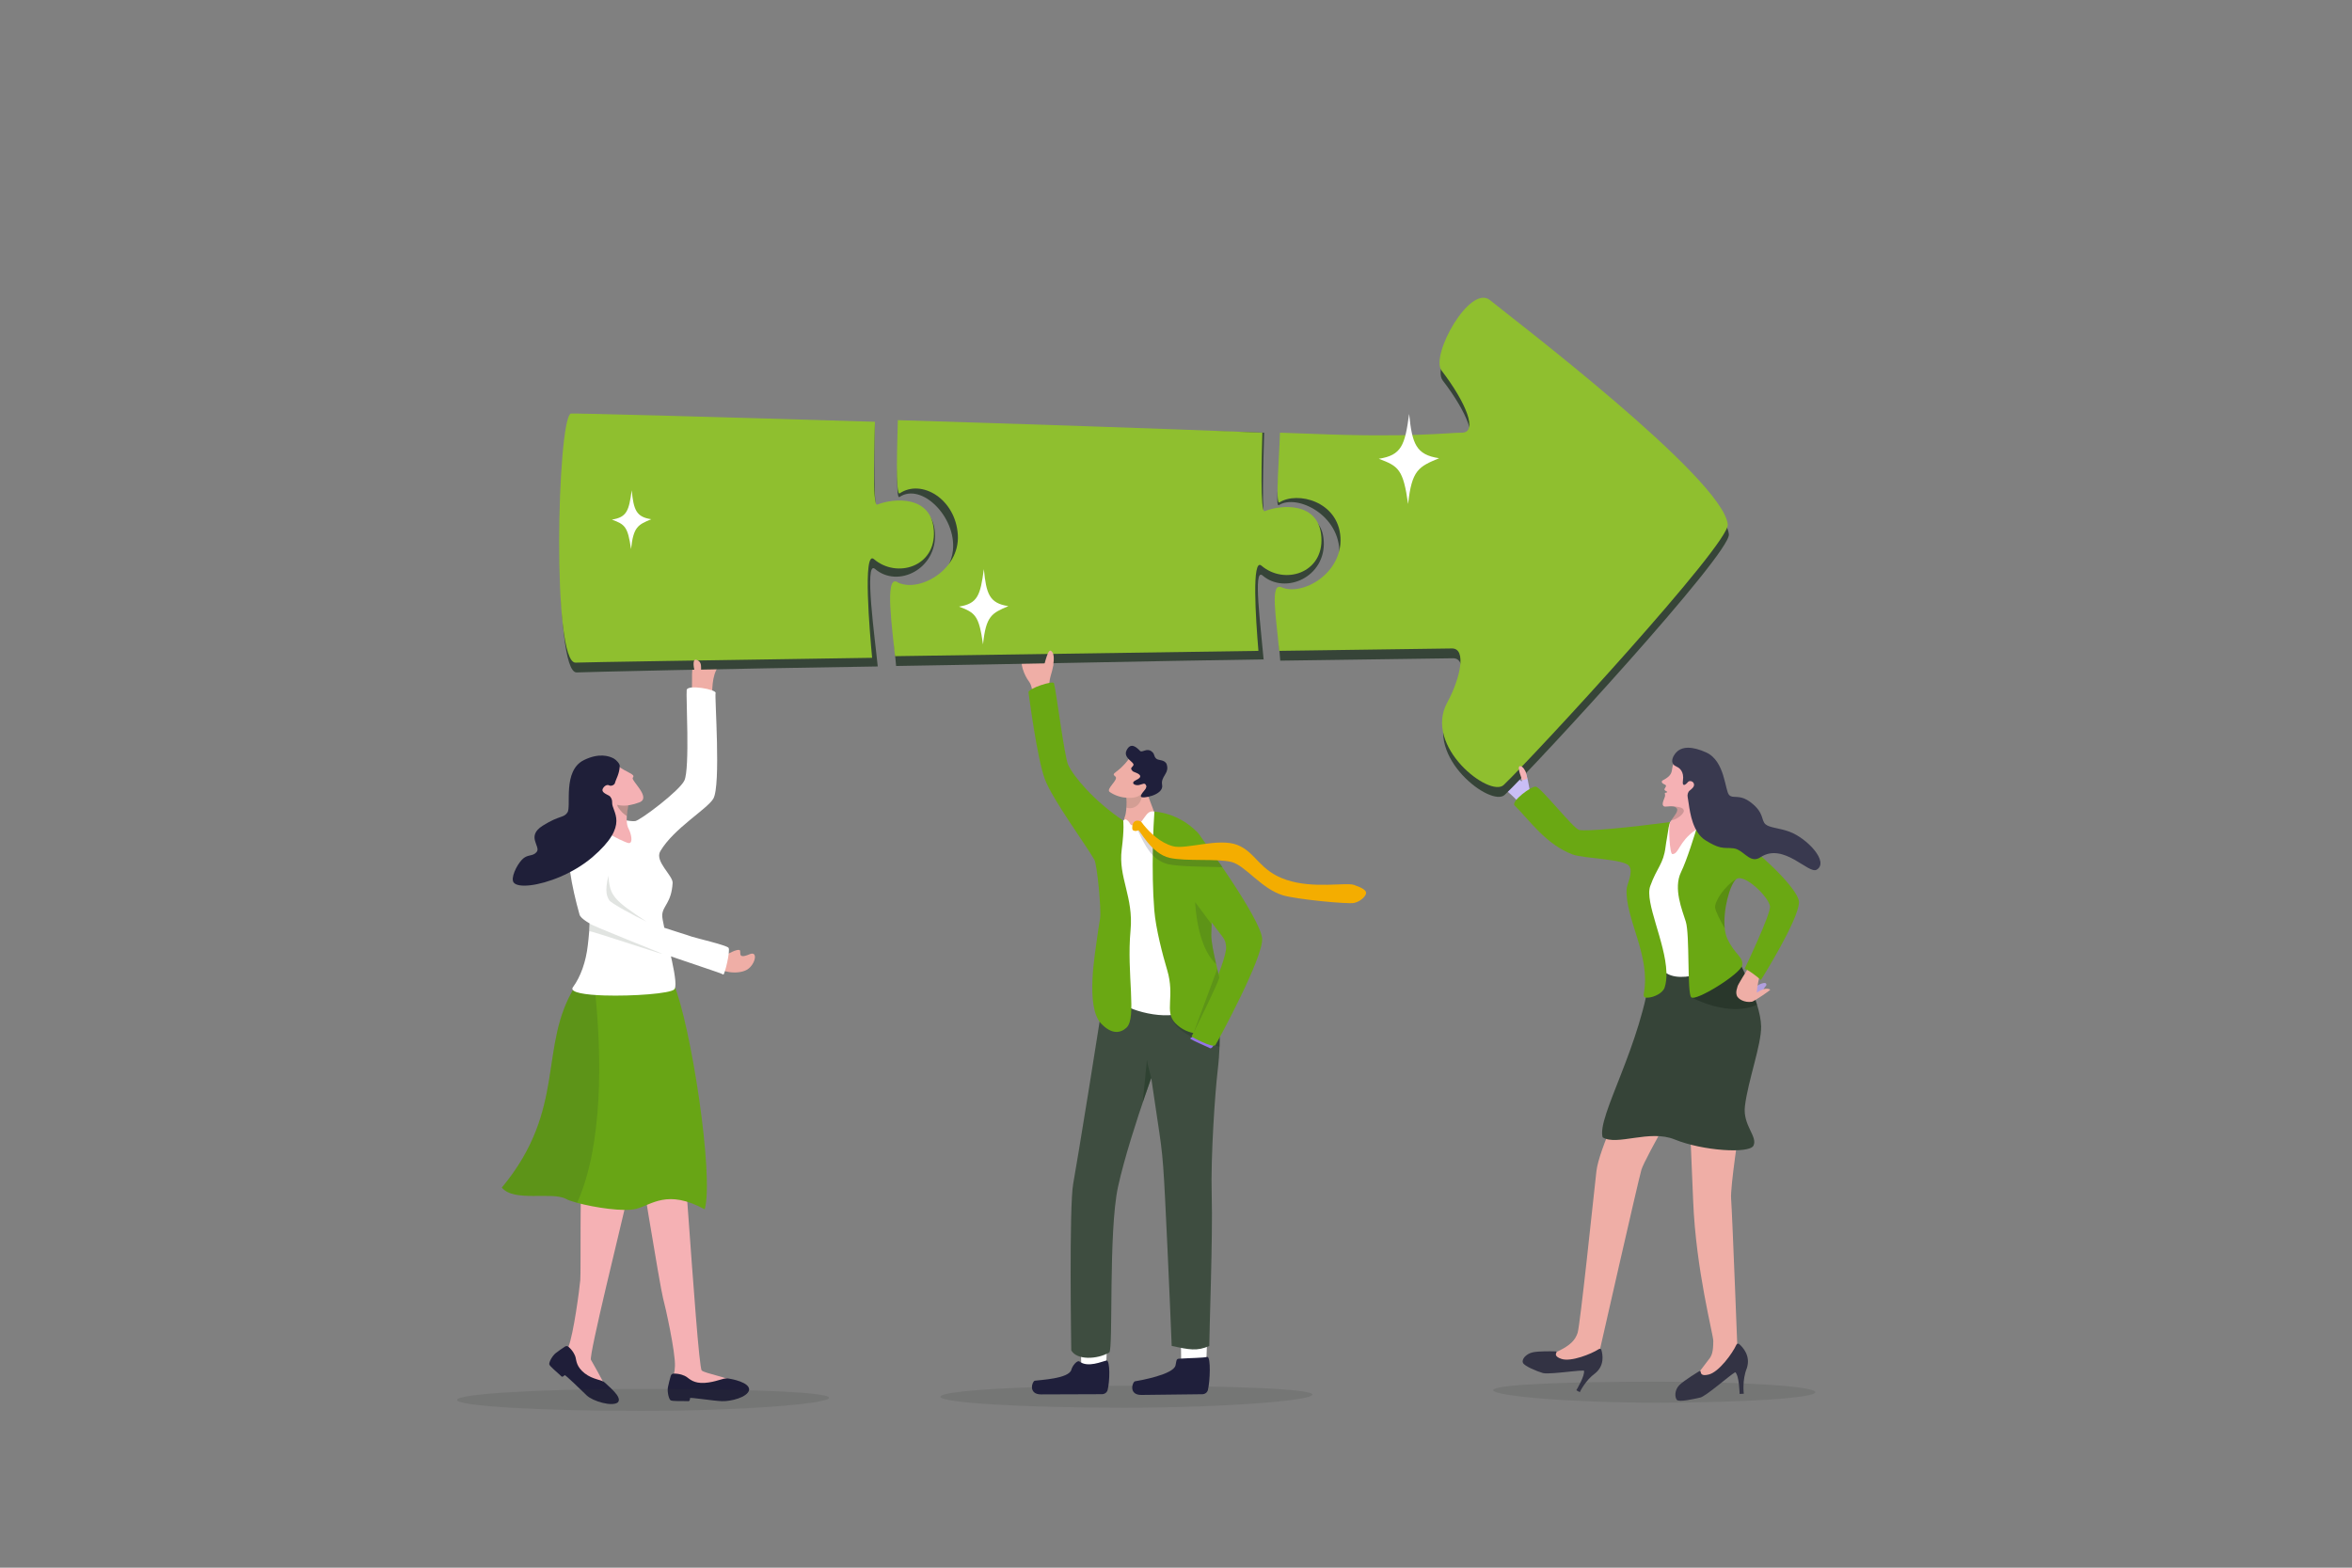 <?xml version="1.0" encoding="UTF-8"?><svg id="Layer_1" xmlns="http://www.w3.org/2000/svg" width="3000" height="2000" xmlns:xlink="http://www.w3.org/1999/xlink" viewBox="0 0 3000 2000"><rect x="0" y="0" width="3000" height="2000" fill="#808080" stroke="none"/><defs><linearGradient id="linear-gradient" x1="-179.34" y1="1627.33" x2="-161.63" y2="1627.33" gradientTransform="translate(2790.91 -280.36) rotate(13.59)" gradientUnits="userSpaceOnUse"><stop offset="0" stop-color="#cbb4ef"/><stop offset=".14" stop-color="#cbb4ed"/><stop offset=".17" stop-color="#ccb4eb"/><stop offset=".26" stop-color="#bba6e3"/><stop offset=".3" stop-color="#b29fdf"/></linearGradient></defs><path d="M1674.02,1779.18c0,7.74-111.96,16.73-240.96,16.73s-233.57-6.27-233.57-14.01,104.57-14.01,233.57-14.01,240.96,3.56,240.96,11.3Z" fill="#343f36" opacity=".14"/><path d="M1324.03,912.14s23.64-4.25,23.85-8.62c.21-4.37-2.21-15.04-7.61-23.39-1.66-2.58-2.06-5.77-1.79-9.18,.4-5.2,2.34-10.9,3.6-15.66,1.49-5.63,2.05-9.95-1.92-10.61-5.59-.94-12.83,6.73-19.79-19.19-1.33-4.93-10.57,1.74-15.09,9.7-.36,.65-.7,1.29-1,1.95-2.04,4.51-1.49,10.36,.13,15.92,1.9,6.54,5.28,12.68,7.6,15.74,4.86,6.37,4.28,12.5,5.88,22.06,1.67,9.9,3.83,14.12,6.13,21.29Z" fill="#efaea6"/><path d="M1449.85,1063.76l27.08-7.57c.25-12.36-12.96-38.3-14.92-49.37-2.15-12.14-17.13-23.32-17.13-23.32l-9.1,25.47,.58,2.14s2.08,21.3-1.68,31.01c-2.15,5.55-.86,13.76-6.77,22.27-4.43,6.36,21.94-.62,21.94-.62Z" fill="#efaea6"/><path d="M1436.74,1030.46c14.75,4.08,22.28-12.9,18.32-17.34-2.65-2.96-12.34-9.88-12.34-9.88l-5.94,2.96-.05,24.26Z" fill="#243b27" opacity=".14"/><g><path d="M1439.92,968.14c-14.15,19.11-23.73,17.53-17.31,22.49,4.94,3.82-12.6,15.86-7.17,19.71,13.15,9.32,32.67,9.44,38.85,3.8s17.65-25.23,17.65-25.23l-32.01-20.76Z" fill="#efaea6"/><path d="M1450.53,986.49c-4.58-2.27-5.4-1.31-7.39-4.77-1.99-3.46,5.95-4.36,1.04-8.97-4.92-4.61-10.77-8.97-7.01-15.98,5.44-10.15,12.59-3.3,16.89,1.12,2.77,2.84,8.37-3.98,14.63,.6,4.91,3.59,2.29,6.29,6.52,9.69,2.56,2.05,10.96,.87,12.97,7.1,3.73,11.57-7.98,15.05-5.86,26.18,2.47,12.97-26.33,18.2-27.05,14.8-.84-3.97,8.07-9.85,6.91-13.38-1.76-5.32-4.35-2.35-9.4-1.35-5.39,1.07-11.57-2.72-3.61-6.4,7.97-3.68,5.51-6.58,1.36-8.64Z" fill="#1f1f3b"/></g><path d="M1379.55,1746.85c-1.21-12.02-.31-42.48-.31-42.48l33.22-1.16-1.79,45.74-21.96,14.54-9.16-16.64Z" fill="#fff"/><path d="M1376.87,1736.97c-2.8-2.14-9.04,5.37-10.33,10.42-2.95,11.56-40.01,13.03-46.61,14.07-3.41,.54-8.9,17.53,8.06,17.46,14.67-.06,61.64-.1,77.69-.27,3.36-.04,6.29-2.22,7.1-5.35,2.89-11.16,3.24-37.34-1.24-37.71-6.03,1.35-23.99,9.54-34.67,1.38Z" fill="#1f1f3b"/><path d="M1507.19,1747.05c-1.28-12.01-.56-42.48-.56-42.48l33.21-1.34-1.52,45.75-21.87,14.66-9.26-16.59Z" fill="#fff"/><path d="M1503.53,1733.4c-3.57,.23-2.93,3.57-4.17,8.63-2.84,11.58-45.02,19.09-51.61,20.19-3.4,.57-8.74,17.6,8.22,17.39,14.66-.19,61.64-.62,77.68-.92,3.35-.06,6.27-2.28,7.05-5.41,2.78-11.19,3.82-41.9-.66-42.22-6.02,1.4-20.24,1.3-36.51,2.35Z" fill="#1f1f3b"/><path d="M1554.73,1349.52c-.42,5.44-.98,11.35-1.75,17.83-2.86,24.29-8.9,106.23-7.42,158.27,1.47,51.79-3.11,172.95-3.11,191.51-15.73,6.9-25.47,4.75-47.94,0,0,0-3.99-99.97-8.42-187.48-3.59-71.06-4.63-63.94-17.69-154.42h0c-.15,.43-3.33,9.25-7.96,22.81-9.91,28.95-26.47,79.54-34.41,116.16-12.38,57.14-5.92,206.06-11.1,211.2-15.43,9.09-41.55,9.97-48.52-2.65,0,0-2.96-184.17,2.53-213.02,3.72-19.61,35.13-211.82,42.14-263.46,0,0,138.36-30.17,142.6,17.09,.58,6.46,.75,12.17,.67,17.61-.11,7.34,.3,14.14,.69,21.6,.65,12.18,1.29,26.1-.31,46.95Z" fill="#3e4d40"/><path d="M1480.58,1349.25s0,.03-.02,.07c-.25-.16-.36-.23-.39-.26,.07,0,.4,.19,.4,.19Z" fill="#243b27" opacity=".46"/><path d="M1468.4,1375.23h0c-.15,.43-6.23,17.55-10.86,31.11l5.44-54.69s-.2,3.27,5.44,23.57Z" fill="#243b27" opacity=".54"/><path d="M1555.54,1335.33c-1.15-.25-54.48-11.62-61.69-38.33,0,0,46.36,3.98,61.19,5.57,.65,12.18,.96,25.86,.49,32.76Z" fill="#243b27" opacity=".35"/><path d="M1472.45,1035.48c-11.98-3.25-13.15,16.55-25.24,17.51-6.38,.51-4.97-2.28-7.98-5.21-1.85-1.81-3.59-3.84-6.53-.83-59.63,61.19,2.46,215.47-5.13,226.24-6.21,8.81,44.26,28.02,75.96,20.29,43.47-10.6,40.83-57.81,39.57-66.83-1.26-9.02-29.26-162.26-29.26-162.26,0,0-22.02-11.64-41.39-28.9Z" fill="#fff"/><path d="M1344.31,871.51c2.67,8.02,13.31,93.93,18.18,104.29,6.85,14.6,31.59,44.99,70.22,71.14,0,0,1.48,10.24-1.97,36.95-4.56,35.29,15.3,60.4,11.28,103.11-5.21,55.24,8.39,111.65-5.21,124.1-7.92,7.26-18.91,8.65-32.17-5.12-20.87-21.67-7.15-92.78-5.25-109.67,.74-6.57,2.37-15.43,3.77-24.61,1.73-11.42-3.76-68.75-7.28-74.91-10.73-18.77-53.82-77.51-63.17-102.8-10.13-27.41-20.11-106.29-20.86-110.55-.89-5.07,31.29-15.49,32.48-11.92Z" fill="#6aa813"/><path d="M1521.65,1321.97c-1.16,2.16-4.73,2.16-2.95,3.62,1.79,1.46,23.58,11.07,23.58,11.07,0,0,2.1,2.29,4.66-1.48,2.56-3.77,2.56-7.54,2.56-7.54l-27.85-5.67Z" fill="#9474e7"/><path d="M1559.81,1310.34c-19,11.88-44.28,12.24-61.01-5.37-13.86-14.61,.17-33.51-10.09-67.58-5.7-18.91-14.53-52.8-16.42-76.33-4.02-50.07-.95-111.45,.17-125.59,0,0,30.19,.74,54.99,26.58,10.42,10.86,16.98,42.26,18.09,65.21,.35,7.53,.56,13.59,.67,18.7,.21,10.45-.04,16.97-.38,24.12-.14,2.85-.28,5.79-.42,9.12h0c-.15,3.76-.3,8.01-.4,13.16-.16,8.41,2.69,22.23,6.22,37.52h0c7.74,33.51,18.75,74.08,8.56,80.45Z" fill="#6aa813"/><path d="M1491.96,1095.27c66.64,109.26,70.29,94.78,71.95,112.65,1.66,17.87-44.07,114.63-44.07,114.63,0,0,27.46,15.32,30.5,10.62,3.04-4.7,61.85-112.92,59.51-136.2-2.57-25.64-74.23-125.17-82.66-134.94-8.44-9.78-44.85-13.98-44.47,3.51,.39,17.5,9.23,29.72,9.23,29.72Z" fill="#6aa813"/><path d="M1551.24,1229.9c-25.03-22.38-26.79-79.03-26.79-79.03l20.97,28.35h0c-.15,3.76-.3,8.01-.4,13.16-.16,8.41,2.69,22.23,6.22,37.52Z" fill="#243b27" opacity=".18"/><path d="M1555.24,1247.05c-1.71,7.93-32.75,70.33-32.75,70.33l30.2-81.28,2.56,10.95Z" fill="#243b27" opacity=".18"/><g><path d="M1451.12,1059.88c1.35-.62,9.67,25.52,24.97,36.21,4.22,2.96,8.91,5.29,13.99,6.42,14.9,3.32,49.77,3.09,69.06,3.8-3.9-7.39-7.91-8.85-15.01-20.24-14.41,2.08-42.19,3.69-49.9,1.54-5.72-1.59-10.95-4.14-15.68-7.19-8.91-5.73-16.05-13.25-21.35-19.64-2.7-3.26-2.48-7.51-6.24-8.28-4.98-1.03-1.58,8.16,.16,7.37Z" fill="#1f1f39" opacity=".18"/><path d="M1444.67,1052.02c.54-2.35,2.85-5.92,7.83-4.89,3.75,.77,3.81,2.36,6.51,5.62,8.11,9.79,20.58,22.23,37.04,26.83,16.46,4.59,58.34-11.1,82.25-1.62,23.91,9.48,27.78,32.97,62.64,44.58,34.86,11.62,75.85,2.85,86.12,6.41,10.26,3.56,16.28,6.93,15.32,11.07s-7.36,10.19-15.27,11.93c-7.91,1.74-74-4.62-90.88-9.79-27.55-8.44-47.57-37.87-65.45-42.48-17.89-4.61-57.8-.52-78.88-5.22-23.51-5.24-38.26-36.07-40-35.28-1.74,.79-3.35,1.56-6.27,.3-2-.87-1.5-5.11-.96-7.46Z" fill="#f4ad00"/></g><path d="M1953.14,1014.33c-2.8-3.51-4.91-35.15-10.66-30.17-5.76,4.98,1.7,15.19-2.69,11.98-4.38-3.22-12.01-23.86-19.35-18.59s-19.47,13.97-10.08,21.68c9.38,7.71,25.64,21.2,29.34,28.2,3.7,7,13.45-13.1,13.45-13.1Z" fill="#c9bef5"/><path d="M1904.62,1773.5c0,7.41,96.94,16.01,208.64,16.01s202.24-6.01,202.24-13.41-90.55-13.41-202.24-13.41-208.64,3.41-208.64,10.82Z" fill="#343f36" opacity=".14"/><path d="M2156.81,1464.63c.97,21.91,1.94,44.79,2.83,67.27,3.5,88.34,25.67,170.46,25.67,178.75,0,13.96-1.79,19.27-6.19,24.25l-13.75,18.1,29.91,8.07,21.52-22.12s-7.28-190.95-8.75-209.72c-.58-7.37,1.9-29.35,5.12-53.33,.95-7.05,1.96-14.26,2.98-21.34,4.35-30.19,8.81-57.7,8.81-57.7-.06-4.83,9.13-44.9,11.58-49.05,6.56-11.06,7.51-77.36-24.64-70.18-52.88,11.81-61.66,49.76-61.66,49.76,0,0,2.95,56.96,6.06,126.16l.49,11.07Z" fill="#efaea6"/><path d="M2218.33,1714.7c4.88,4.23,14.95,15.26,9.74,30.83-6.13,15.32-3.84,32.52-3.84,32.52l-5.32,.29s-.48-23.67-5.63-27.76c-7.86,4.62-37.41,30.83-44.72,32.41-7.31,1.58-27.09,6.31-29.81,2.81s-2.93-12.45,3.22-18.68c6.15-6.23,25.95-18.09,25.95-18.09,0,0,1.1-.26,1.22,.77,.28,2.34,.94,6.21,10.62,3.69,12.81-3.33,29.89-26.67,35.07-38.02,.63-1.37,2.37-1.75,3.51-.77Z" fill="#334"/><path d="M2168.88,1309.08l-17.45,10.93c-.64,.4-1.2,.92-1.65,1.53-5.59,7.56-37.76,43.98-50.89,61.81-.09,.13-15.1-5.34-15.19-5.21-9.65,15.51-44.36,88.23-47.47,116.22-4.01,36.12-20.8,196.54-23.94,206.02-3.15,9.48-9.31,15.78-24.45,23.23-.15,.07-.31,.14-.46,.2h0c-6.24,2.44-4.46,11.7,2.24,11.67l28.29-.16c.65,0,1.3-.11,1.91-.32l16.22-5.53c1.98-.68,3.48-2.33,3.94-4.38,0,0,49.29-217.51,53.6-232.58,4.31-15.07,63.56-116.85,63.56-116.85,1.21-1.35,27.82,16.64,29.63,16.74,6.27,.33,22.84-2.61,40.89-37.12,5.43-10.37-7.33-28.74-11.55-34.36-.81-1.08-1.97-1.85-3.28-2.2l-39.22-10.35c-1.61-.43-3.33-.16-4.75,.72Z" fill="#efaea6"/><path d="M2020.26,1748.48c-5.81-.21-24.04,2.26-37.67,3.25-6.08,.44-11.24,.6-13.98,.08-.27-.05-.52-.1-.75-.17-7.51-2.14-23.39-8.75-25.34-12.95-1.96-4.21,3.51-11.27,12.1-13.34,3.61-.87,9.49-1.23,15.09-1.35,5.74-.14,11.18-.02,13.61,.05,.85,.02,1.33,.04,1.33,.04,0,0,1.01,.35,.59,1.24-.97,2.02-2.42,5.45,6.63,8.38,12.02,3.88,37.76-6.22,47.63-12.67,1.14-.74,2.66-.2,3.05,1.09,1.76,5.79,4.36,19.94-7.87,29.84-12.73,9.16-19.67,24.13-19.67,24.13l-4.41-2.48s11.68-19.23,9.65-25.14Z" fill="#334"/><path d="M2236.53,1461.61c-5.15,10.44-64.73,6.7-100.51-7.94-31.99-13.08-73.86,8.61-91.82-2.7-7.79-26.12,50.11-117.67,61.61-215.38,41.51,16.92,109.55-14.44,109.55-14.44,0,0,.36,.67,1.01,1.92,3.78,7.25,17.22,33.82,24.75,58.7,3.01,9.95,5.08,19.63,5.21,27.7,.39,23.44-16.63,68.73-20.65,101.65-3.02,24.71,16.65,38.79,10.86,50.5Z" fill="#364438"/><path d="M2146.67,1040.79l-19.01,9.37-29.67,99.57s6.25,61.86,19.63,83.95c17.42,28.75,78.4,.27,76.12-6.26-20.93-59.93-24.49-185.76-24.49-185.76l-22.58-.86Z" fill="#fff"/><path d="M2241.11,1281.77c-35.79,16.78-83.97-9.48-83.97-9.48l52.44-43.55,6.78-5.67c3.78,7.25,17.22,33.82,24.75,58.7Z" fill="#09160b" opacity=".28"/><path d="M2247.84,1265.53s2.22-5.53,4.76-8.02c.83-.82,.49-2.9-.63-3.24-5.33-1.59-15.72,6.87-15.72,6.87l-3.97,5.94,8.06,2.97,7.49-4.52Z" fill="url(#linear-gradient)"/><path d="M2228.5,1237.41s-12.02,19.04-12.24,21.01c-.22,1.98-2.82,6.47-.89,11.88,1.42,3.97,9.58,9.31,19.31,7.65,2.71-.46,24.17-14.96,23.26-15.42-3.55-2.12-8.79-1.75-17.09,3.9,.23-8.3,3.55-21.38,3.55-21.38l4.37-7.57-11.89-6.43-8.38,6.35Z" fill="#efaea6"/><path d="M2294.61,1151.11c-.36,22.52-48.49,99.1-48.49,99.1-17.73-14.88-20.77-13.95-20.98-13.87,.51-1.07,34.11-71.27,32.5-80.26-2.27-12.82-33.44-42.27-43.14-34.43-8.01,6.47-17.06,39.61-14.56,62.75,.52,4.89,1.57,9.34,3.25,13,9.62,20.91,20.69,23.05,18.99,34-1.71,10.95-59.64,46.74-65.03,40.9-5.39-5.85-1.62-79.56-6.9-96.51-4.71-15.08-16.16-42.43-6.04-63.22,7.46-15.33,17.38-47.3,22.07-63.07,.08-.24,.15-.47,.21-.7,1.56-5.22,2.49-8.49,2.49-8.49,4.3,1.38,9.19,3.54,14.45,6.31,11.75,6.2,25.45,15.46,39.13,26.03,36.18,27.95,72.27,65,72.06,78.46Z" fill="#6aa813"/><path d="M2104.87,1130.52c-7.27,20.32,19.36,71.56,20.67,109.65,.03,.5,.04,1.01,.05,1.51,.11,6.49-.54,12.56-2.27,18.01-2.33,7.4-13.56,12.5-20.92,13.04-5.06,.38-6.54-.74-5.58-6.03,8.67-47.82-24.1-95.01-22.05-132.53,.34-6,8.99-21.74,3.11-29.47-6.79-8.93-57.85-9.31-71.95-14.6-33.96-12.75-54.23-42.76-74.04-62.57-5.03-5.03,21.71-25.08,27.11-23.98,7.03,1.42,48,53.82,55.27,55.27,10.43,2.09,63.61-3.13,116.05-10.03-.11,.26-1.84,4.24-2.71,11.63-.66,5.6-2.24,12.37-3.2,20.1-2.73,22.12-10.93,25.92-19.55,49.99Z" fill="#6aa813"/><path d="M2199.93,1184.39c-4.96-8.71-12.02-21.87-12.29-26.9-.43-7.79,11.74-26.94,26.86-35.84-8.01,6.46-17.06,39.61-14.56,62.74Z" fill="#09160b" opacity=".17"/><path d="M2222.55,1072.65c-34.4-1.72-48.82-8.67-56.28-23.16-.11-.2-.21-.42-.32-.63l.53-.07,16.93-2.18c11.75,6.2,25.45,15.46,39.13,26.03Z" fill="#09160b" opacity=".17"/><path d="M2163.19,1058.42c-.26,.2-.53,.38-.79,.57-21.53,15.31-20.73,30.49-29.28,30.65-3.43,.06-5.38-35.11-2.84-40.6,.35-.75,.81-1.54,1.36-2.37,3.45-5.27,9.94-11.89,7.05-15.58-1.19-1.5-3-2.15-5.01-2.39-4.33-.51-9.55,.95-11.19,.04-4.83-2.67,2.22-11.47,1.3-14.84-.96-3.43,.63-2.28,1.63-2.67,2.53-1,.46-1.39-1.25-2.51-2.59-1.69-.1-3.05,.78-5.53,.88-2.46-4.29-2.48-5.22-5.19-.93-2.71,3.2-2.65,8.33-7.14,5.94-5.19,3.73-9.91,6.27-15.85,.23-.54,.5-1.1,.83-1.67l30.68,12.51,3.24,21.08s20.31,31.97-5.87,51.47Z" fill="#f5b1b4"/><path d="M2317.2,1109.52c-10.34,6.22-42.29-35.45-71.75-15.84-11.66,7.76-19.01-5.11-29.05-9.85-1.65-.78-3.37-1.34-5.19-1.56-6.86-.82-10.92,.03-16.75-1.29h0c-1.35-.31-2.81-.74-4.42-1.33-1.33-.49-2.78-1.1-4.36-1.86-2.87-1.36-6.2-3.2-10.19-5.68-4.2-2.61-7.54-6.16-10.24-10.24,0,0,0,0,0-.01-.09-.13-.18-.28-.27-.42-9.6-14.93-10.64-36.59-12.34-44.61-.57-2.71,.29-6.42,2.46-8.16,2.92-2.35,6.74-5.21,5.43-8.98-1.22-3.51-5.86-4.02-7.45-2.07-3.99,4.89-7.59,5.72-6.49-1.55,1.81-11.93-4.59-16.49-7.83-17.85-2.1-.88-3.53-1.97-4.45-3.18h0c-3.55-4.67,.51-11,2.19-13.27,7.99-10.84,22.94-9.44,39.85-1.79,23.93,10.83,23.78,48.56,29.13,54.17,5.35,5.61,12.84-1.83,27.79,9.64,17.45,13.4,12.71,22.76,18.79,27.91,5.32,4.5,17.21,4.47,30.48,9.4,22.66,8.43,50.95,38.64,34.66,48.45Z" fill="#39394f"/><path d="M2147.7,1035.08c-.25,2.55-6.76,9.81-16.07,11.6,3.45-5.27,9.94-11.89,7.05-15.58-1.19-1.5-3-2.15-5.01-2.39,13.16,.73,14.29,3.72,14.03,6.37Z" fill="#09160b" opacity=".17"/><path d="M795.5,1437.26c7.22,35.6,10.04,66.36,3.77,94.41-6.27,28.05-48.49,198.19-45.51,203.15,2.98,4.96,14.63,25.99,17.07,31.29,2.44,5.3-55.9-16.16-55.66-26.89,.23-10.72,3.51-5.17,9.91-21.06,6.4-15.88,14.05-73.08,15.07-85.04s-.98-130.73,3.05-143.88c4.03-13.15,52.31-51.99,52.31-51.99Z" fill="#f5b1b4"/><path d="M720.64,1717.92c1.38-.92,3.19-.81,4.43,.26,5.93,5.1,8.5,11.06,9.08,13.45,1.11,4.57,1.14,12.2,11.71,20.45,10.57,8.25,22.21,8,25.7,11.88,3.49,3.88,23.31,18.65,16.38,25.27-7.3,5.58-31.72-1.49-39.56-8.97-7.84-7.48-27.68-27.06-28.21-25.82-2.46,2.79-3.84,1.7-3.84,1.7-6.12-5.93-15.14-12.98-15.71-15.57-.57-2.59,3.68-10.64,7.99-14.15,3.03-2.47,8.83-6.39,12.02-8.5Z" fill="#1f1e39"/><path d="M812.72,1455.51c.26,5.25,4.44,32.7,9.75,65.7,1.59,9.92,3.29,20.35,5.02,30.82,7.93,48.17,16.42,97.35,18.09,103.47,3.25,11.88,16.01,69.63,15.33,87.18-.68,17.56-5.88,13.38-2.3,23.78,3.58,10.4,78.77-.52,74.48-4.76-4.28-4.23-33.27-9.48-37.98-13.19-3.2-2.53-11.27-117.27-17.31-199.79-.81-11.08-1.58-21.57-2.31-31.14-1.81-24.11-3.28-42.31-4.15-49.02-3.77-29.21-16.44-21.3-40.7-21.21,0,0-18.62-5.93-17.93,8.16Z" fill="#f5b1b4"/><path d="M855.58,1755.23c.46-1.65,1.96-2.81,3.67-2.84,8.16-.14,14.27,2.69,16.37,4.13,4.01,2.76,9.25,8.61,23.23,7.71,13.98-.9,23.5-6.33,28.91-5.73,5.41,.6,28.7,4.94,27.76,14.78-1.94,9.3-23.28,14.69-34.59,14.3-11.3-.39-41.17-5.26-40.73-3.94-.04,3.83-1.87,3.94-1.87,3.94-8.89-.37-20.82,.39-23.04-1.22-2.22-1.6-4.38-10.7-3.38-16.36,.7-3.97,2.6-10.96,3.66-14.78Z" fill="#1f1e39"/><path d="M740.64,1544.91c16.5,6.56,41.48,5.56,53.76,7.47,3.1-12.91,3.71-15.54,4.86-20.72,.21-.95,.42-1.92,.61-2.89l-44.08-11.68-15.02,16.55c-.06,3.66-.1,7.43-.13,11.26Z" fill="#243926" opacity="0"/><path d="M822.47,1521.21c1.59,9.92,2.9,17.98,4.63,28.45,14.98-6.09,35.49-3.28,50.71-.94-.81-11.08-1.58-21.57-2.31-31.14l-2.51-8.6-50.52,12.23Z" fill="#243926" opacity="0"/><path d="M640.12,1515.07c15.4,18.92,63.8,4.72,81.83,14.44,2.88,1.56,7.9,3.3,14.19,5.02,22.09,6.03,59.83,11.72,75.36,7.68,19.96-5.21,39.54-25.44,87.42,.61,11.94-43.86-17.97-236.8-39.59-287.4h0c-1.15-2.7-2.28-4.99-3.38-6.84,0,0-53.28-31.4-99.67-7.64-7.75,3.97-15.31,9.48-22.4,16.93-.11,.18-.23,.36-.33,.54-47.58,76.12-9.81,155.92-93.43,256.67Z" fill="#68a515"/><path d="M640.12,1515.07c15.4,18.92,63.8,4.72,81.83,14.44,2.88,1.56,7.9,3.3,14.19,5.02,33.16-73.79,31.35-186.81,23.09-267.88-.92-9-1.91-17.61-2.95-25.72-1.62-12.7-3.35-24.19-5.02-34.1-1.96,20.13-8.13,38.19-17.38,51.04-.11,.18-.23,.36-.33,.54-47.58,76.12-9.81,155.92-93.43,256.67Z" fill="#243926" opacity=".16"/><path d="M1057.46,1783.26c0,7.74-111.96,16.73-240.96,16.73s-233.57-6.27-233.57-14.01,104.57-14.01,233.57-14.01,240.96,3.56,240.96,11.3Z" fill="#343f36" opacity=".14"/><path d="M911.39,1231.4c11.06,11.11,32.68,11.29,41.89,5.41,10.36-6.62,14-24.25,2.79-19.41-17.51,7.56-9.14-4.99-13.22-5.49-6.81-.84-18.67,9.2-22.19,7.08-2.19-1.32-9.27,12.41-9.27,12.41Z" fill="#efaea6"/><path d="M878.73,907.47c7.87-34.11,.27-52.06,7.29-63.3,12.94-20.69,40.27-5.24,30.65,6.02s-7.78,34.36-8.57,37.39c-5.03,19.11-29.37,19.89-29.37,19.89Z" fill="#efaea6"/><path d="M922.52,1243.31c1.59,1.34,9.52-30.95,6.68-34.21-2.94-3.37-42.55-12.61-46.93-14.2-13.75-5-58.75-17.05-78.49-29.42-14.37-9-24.73-12.18-66.93-39,20.15,22.07,15.04,60.67,12.91,79.43-2.4,21.22-9.16,40.18-19.01,53.58-.12,.18-.24,.38-.35,.56-3.3,6.14,15.91,9.13,40.51,9.92,36.27,1.15,84.28-2.46,89.16-7.77,.62-.67,1.02-1.7,1.24-3.04,2.7-16.63-17.27-80.83-16.63-91.86,.69-11.9,11.85-15.47,13.26-40.92,.52-9.34-23.3-27.56-15.71-40.44,17.16-29.14,59.69-53.59,67.6-66.97,9.94-16.81,1.54-130.3,2.91-134.85,1.37-4.55-35.83-11.26-36.86-3.88-1.04,7.38,4.22,99.89-2.91,115.44-6.02,13.13-56.04,50.69-62.59,51.8-6.55,1.11-22.37-3.74-33.22-3-10.84,.73-40.13,22.51-47.89,32.28-8.64,10.88-.09,54.4,9.94,90.1,5.88,20.92,178.87,72.7,183.32,76.45Z" fill="#fff"/><path d="M802.45,1023.07c-4.43,19.05-3.6,28.99-.59,34.42,2.97,5.38,6.18,18.45,.13,18.11-2.99-.17-20.51-8.44-26.86-13.24-6.35-4.81-10.04-14-10.04-14,0,0,14.23-24.07,24.08-44.22,9.85-20.15,13.28,18.93,13.28,18.93Z" fill="#f5b1b4"/><path d="M799.59,1041.06c.17-2.53,.51-5.34,1.03-8.47,.17-1.1,1.6-8.33,1.83-9.52-1.03-1.03-2.84-2.54-3.91-2.76-1.46-.3-4.49,0-5.84-1.73-2.23-2.87-6.84,5.23-4.97,10.07,.73,1.88,5.93,9.1,11.85,12.42Z" fill="#243926" opacity=".28"/><path d="M824.66,1175.79c-41.4-27.34-47-32.73-48.58-58.51-5.31,21.15-1.32,27.16,.94,31.1,2.26,3.95,32.24,20.12,47.64,27.4Z" fill="#243926" opacity=".14"/><path d="M844.65,1216.78c.52-.22-92.66-36.9-92.72-38.68-.17,4.11-.17,7.33-.4,9.87,2.85-.6,91.43,29.52,93.12,28.8Z" fill="#243926" opacity=".14"/><g><path d="M786.39,975.91c13.49,10.47,24.69,11.56,20.78,16.21-2.95,3.52,24.35,25.52,8.26,31.56-15.99,6-32.21,6.87-43.39-7.21-11.18-14.09-18.1-22.07-18.1-22.07l32.46-18.48Z" fill="#f5b1b4"/><path d="M790.46,977.04c-.11,9.96-5.08,17.46-6.08,21.88-.57,2.5-4.98,4.4-7.19,3.11-2.46-1.45-6.06,.1-8.2,3.91-2.58,4.57,3.95,7,7.68,9.05,2.78,1.53,4.36,5.56,4.15,8.75-.82,12.15,23.64,27.87-25.31,69.91-12.36,10.48-26.69,18.77-40.61,24.75-28.09,12.07-54.53,14.79-59.8,7.35-3.85-5.43,3.31-21.08,10.47-28.82,7.15-7.75,13.48-3.66,18.84-9.87,6.13-7.11-14.05-19.94,7.9-33.71,21.95-13.76,26.26-9.34,31.49-16.81s-6.64-53.4,21.11-66.92c19.22-9.37,32.09-5.23,38.18-1.8,2.56,1.44,7.42,6.26,7.38,9.22Z" fill="#1f1f39"/></g><g><path d="M1116.07,725.81c29.2,25.03,79.25,0,76.47-45.88-2.78-45.88-51.45-31.98-72.3-23.64-6.46,2.58-5.11-92.68-4.63-115.87-209.41-6.44-385.01-.95-386.28-.28-17.08,9.19-24.29,319.14,6.27,317.73,12.13-.56,185.39-4.65,383.96-7.62-3.04-32.03-17.87-136.78-3.48-124.44Z" fill="#364438"/><path d="M1114.68,713.3c29.2,25.03,79.25,9.73,76.47-36.15-2.78-45.88-51.45-41.71-72.3-33.37-6.46,2.58-3.31-82.5-2.84-105.69-209.41-6.44-386.8-11.14-388.08-10.46-17.08,9.19-24.29,319.14,6.27,317.73,12.13-.56,179.64-3.19,378.21-6.16-3.04-32.03-12.12-138.24,2.27-125.9Z" fill="#8fbf2f"/></g><g><path d="M1610.36,734.16c29.2,25.03,80.88,1.85,78.1-44.03-2.78-45.88-53.07-33.83-73.92-25.49-6.02,2.41-2.81-83.83-2.09-112.62-132.37-5.28-308.58,1.35-465.85-3.49-.48,23.19-5.02,89.42,.75,85.52,27.81-18.77,72.57,25.21,68.13,68.13-3.13,30.24-36.15,63.96-67.44,42.41-15.61-10.76-8.09,73.02-5.05,105.05,155.36-2.33,334.93-6.5,468.76-8.41-3.57-42.14-13.78-117.68-1.39-107.06Z" fill="#364438"/><path d="M1608.97,721.64c29.2,25.03,79.25,9.73,76.47-36.15-2.78-45.88-51.45-41.71-72.3-33.37-6.02,2.41-3.7-71.38-2.97-100.17-132.37-5.28-307.7-11.1-464.97-15.94-.48,23.19-3.39,97.3,2.37,93.4,27.81-18.77,71.38,7.07,74.16,52.95,2.78,45.88-51.47,74.7-77.4,60.14-16.53-9.28-5.77,62.59-2.74,94.62,155.36-2.33,329.73-4.86,463.55-6.77-3.57-42.14-8.57-119.32,3.81-108.7Z" fill="#8fbf2f"/></g><g><path d="M2205.2,681.64c-6.17-59.11-278.34-265.68-303.21-286.15-25.64-21.1-76.55,70.65-61.86,89.77,31.52,41.09,46.74,79.25,25.86,79.23-17.77-.02-65.23,6.71-192.37,1.41-11.48-.48-27.36-.9-39.63-1.39-.73,28.79-8.25,83.43-2.78,79.95,22.94-14.6,78.56,12.51,77.17,61.87-1.29,45.95-41.02,73-70.22,47.97-12.39-10.62-8.78,46.4-5.2,88.54,126.32-1.8,216.52-3.05,220.52-3.05,18.98,.01,10.38,38.81-6.05,68.84-30.87,56.41,54.45,122.02,71.95,105.32,39.31-37.49,288.38-307.76,285.81-332.34Z" fill="#364438"/><path d="M2203.81,669.13c-6.17-59.11-278.34-265.68-303.21-286.15-25.64-21.1-76.55,70.65-61.86,89.77,31.52,41.09,46.74,79.25,25.86,79.23-17.77-.02-65.23,6.71-192.37,1.41-11.48-.48-27.36-.9-39.63-1.39-.73,28.79-6.17,92.47-.7,88.99,22.94-14.6,75.08-1.39,77.86,44.49,2.78,45.88-48.49,75.47-75.28,63.7-14.94-6.56-6.49,39.01-2.92,81.15,126.32-1.8,216.52-3.05,220.52-3.05,18.98,.01,10.38,38.81-6.05,68.84-30.87,56.41,54.45,122.02,71.95,105.32,39.31-37.49,288.38-307.76,285.81-332.34Z" fill="#8fbf2f"/></g><path d="M1331.93,848.17c4.87-18.08,6.95-20.86,10.43-15.99,3.48,4.87,.7,18.08,.7,18.08l-11.12-2.09Z" fill="#efaea6"/><path d="M886.18,857.44c-2.09-8.69-2.66-17.61,2.55-15.53,5.21,2.09,5.56,5.56,5.56,11.47s-7.3,8.34-6.6,6.6c.7-1.74-1.51-2.55-1.51-2.55Z" fill="#efaea6"/><path d="M1941.7,995.5s-7.3-17.38-3.13-18.08c4.17-.7,7.65,7.65,7.65,7.65l1.74,8.34-6.26,2.09Z" fill="#f5b1b4"/><path d="M1758.65,585.28c29.15-4.47,33.32-17.34,38.73-57.2,3.78,37.83,8.6,52.17,38.24,56.48-25.86,10.79-34.94,14.7-39.55,58.42-6.37-44.28-12.05-48.19-37.42-57.7Z" fill="#fff"/><path d="M780.48,662.87c19.03-2.92,21.75-11.32,25.28-37.34,2.47,24.69,5.61,34.05,24.96,36.87-16.88,7.04-22.81,9.6-25.82,38.13-4.16-28.9-7.86-31.46-24.42-37.66Z" fill="#fff"/><path d="M1223.22,773.87c23.85-3.74,27.26-14.49,31.69-47.81,3.09,31.61,7.04,43.6,31.29,47.2-21.15,9.01-28.59,12.29-32.36,48.82-5.21-37.01-9.86-40.28-30.61-48.22Z" fill="#fff"/></svg>